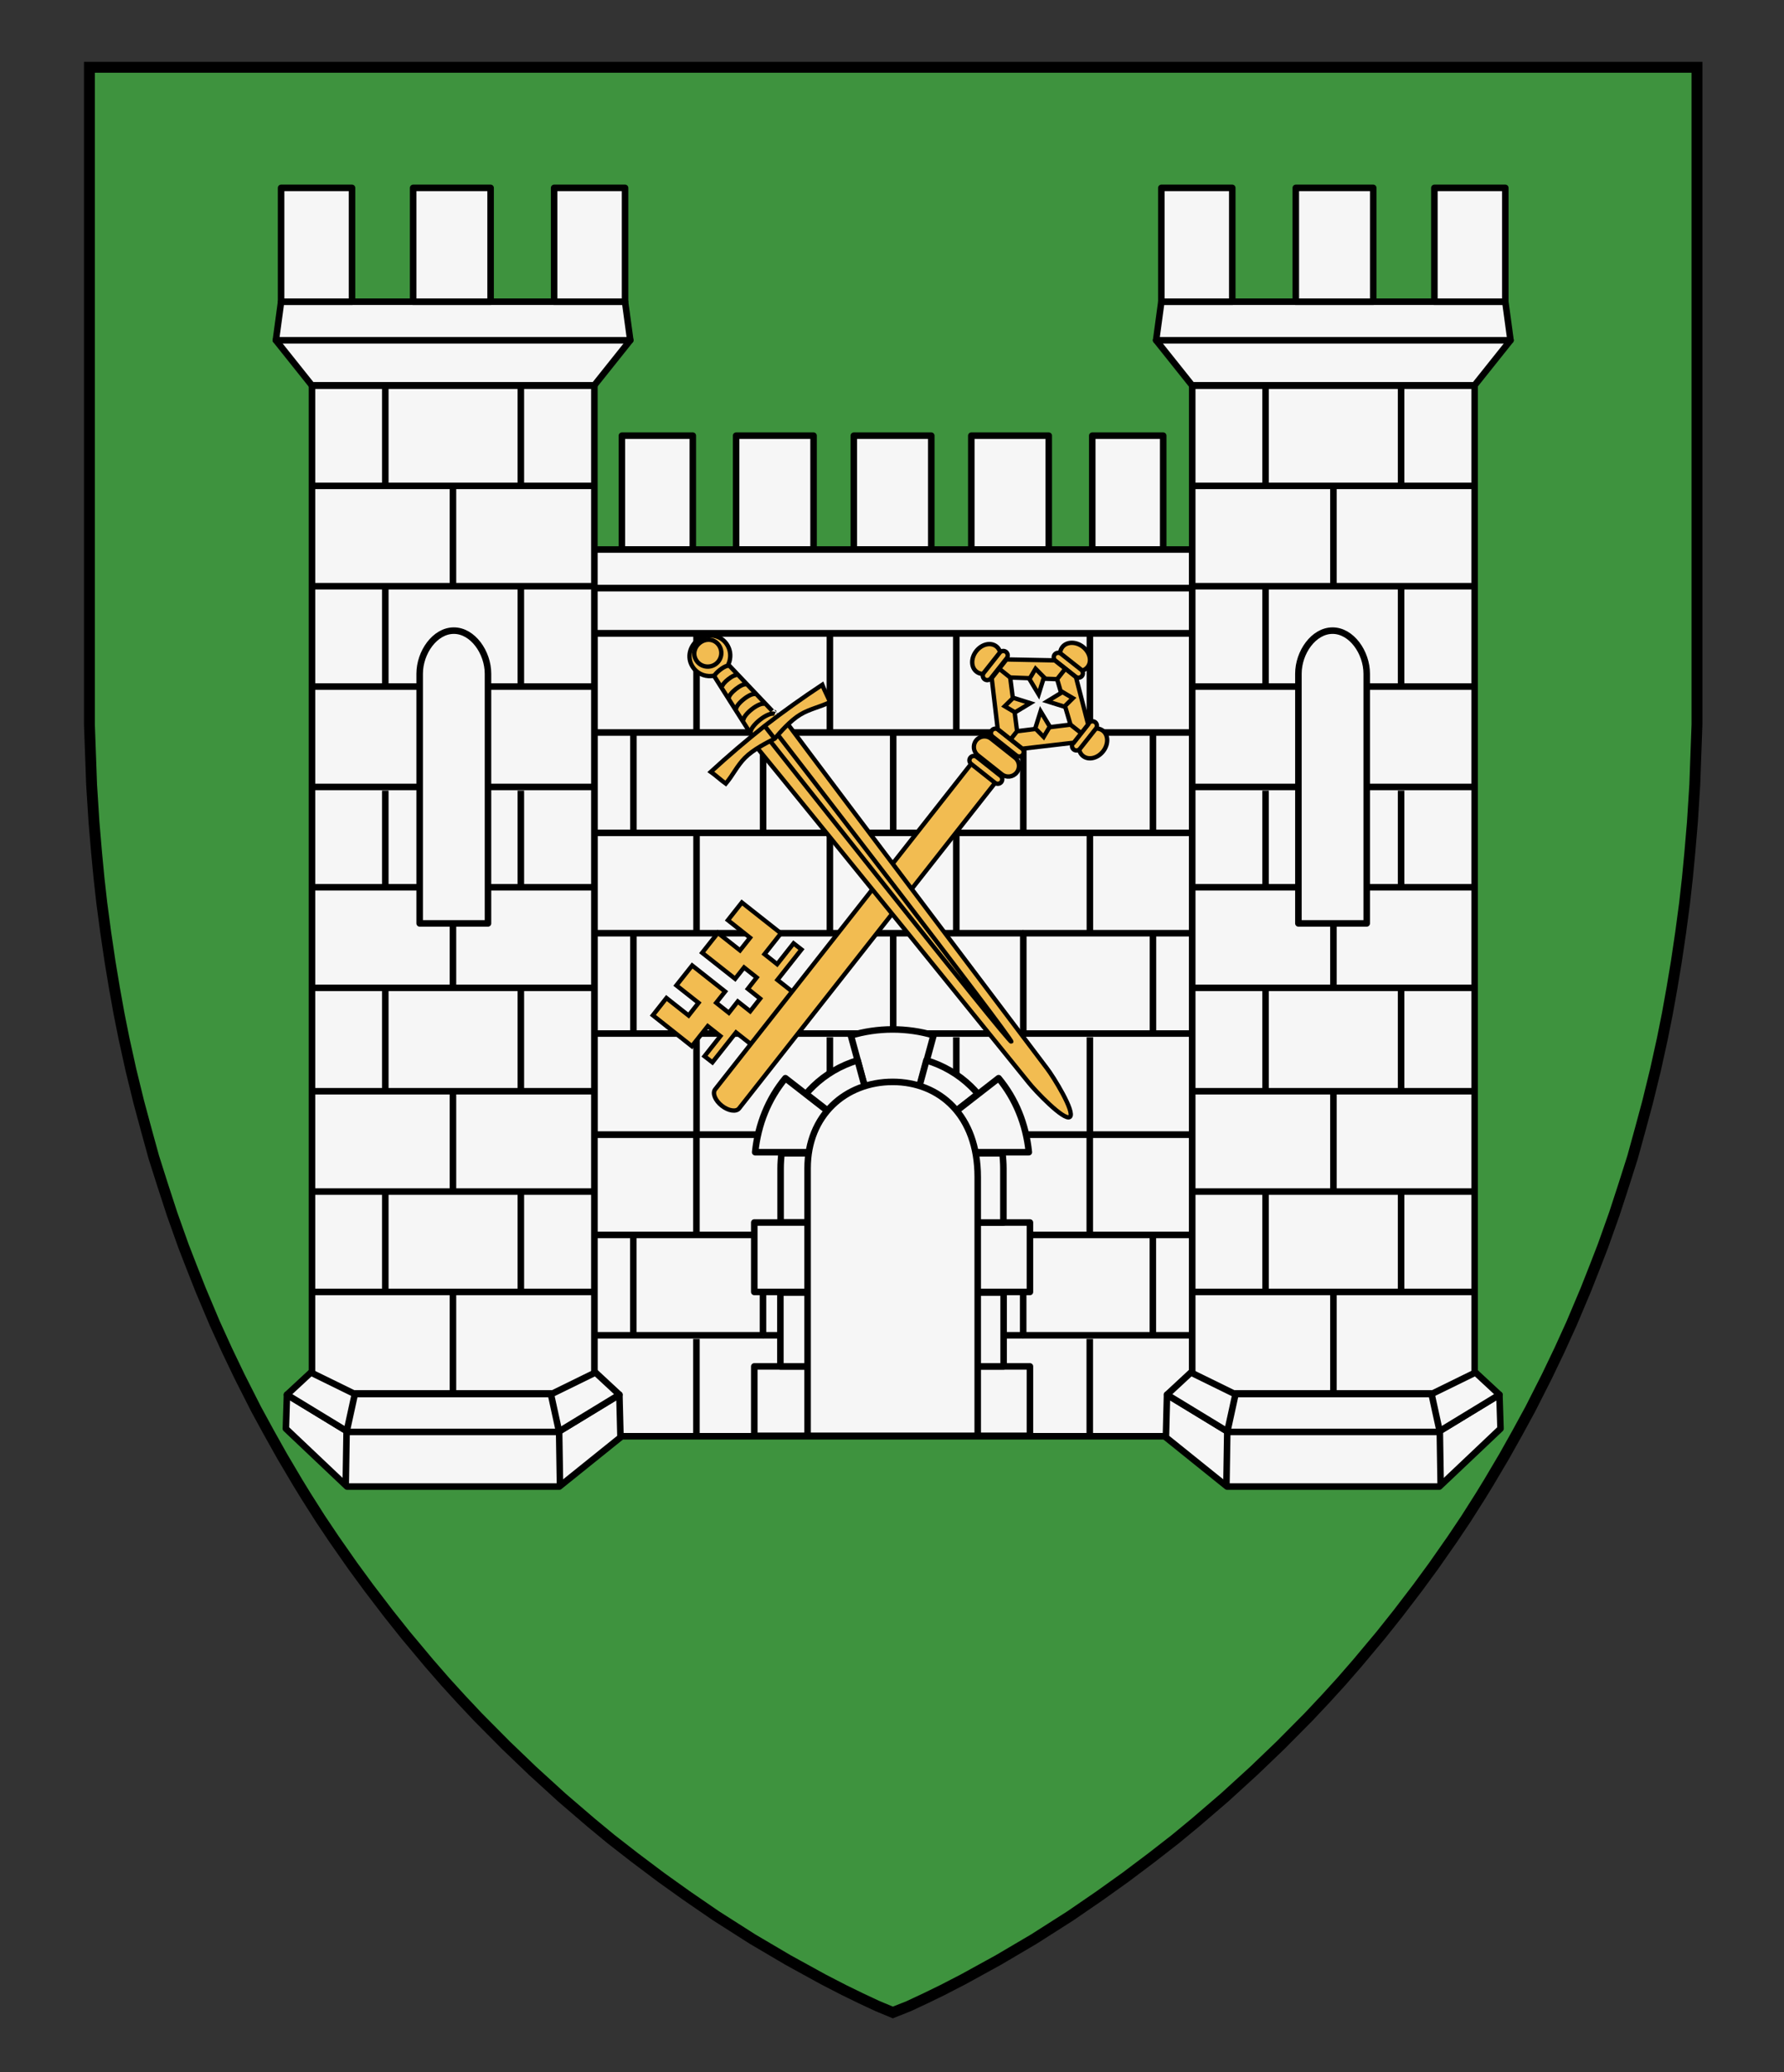 <?xml version="1.0" encoding="UTF-8" standalone="no"?>
<!-- Generator: Adobe Illustrator 16.0.0, SVG Export Plug-In . SVG Version: 6.00 Build 0)  -->

<svg
   xmlns:dc="http://purl.org/dc/elements/1.1/"
   xmlns:cc="http://creativecommons.org/ns#"
   xmlns:rdf="http://www.w3.org/1999/02/22-rdf-syntax-ns#"
   xmlns:svg="http://www.w3.org/2000/svg"
   xmlns="http://www.w3.org/2000/svg"
   xmlns:sodipodi="http://sodipodi.sourceforge.net/DTD/sodipodi-0.dtd"
   xmlns:inkscape="http://www.inkscape.org/namespaces/inkscape"
   version="1.1"
   id="Layer_1"
   x="0px"
   y="0px"
   width="820px"
   height="952px"
   viewBox="0 0 820 952"
   enable-background="new 0 0 820 952"
   xml:space="preserve"
   inkscape:version="0.92.2 (5c3e80d, 2017-08-06)"
   sodipodi:docname="Miclescu1.svg"><rect x="0" y="0" width="820" height="952" fill="#333333" stroke="none"/><defs
     id="defs17" /><sodipodi:namedview
     pagecolor="#ffffff"
     bordercolor="#666666"
     borderopacity="1"
     objecttolerance="10"
     gridtolerance="10"
     guidetolerance="10"
     inkscape:pageopacity="0"
     inkscape:pageshadow="2"
     inkscape:window-width="640"
     inkscape:window-height="480"
     id="namedview15"
     showgrid="false"
     inkscape:zoom="0.24789916"
     inkscape:cx="410"
     inkscape:cy="476"
     inkscape:window-x="0"
     inkscape:window-y="0"
     inkscape:window-maximized="0"
     inkscape:current-layer="Layer_1" /><g
     transform="translate(0.55,1.707)"
     id="g513"><g
       id="Layer_1_1_"><g
         id="g17"><polygon
           style="fill:#3e933e;stroke:#000000;stroke-width:5;stroke-miterlimit:10"
           stroke-miterlimit="10"
           points="291.15,851.601 280.35,843.2 271.15,835.601 257.75,824.101 244.15,811.7 232.05,800.101 219.15,787.101 211.25,778.7 204.05,770.8 196.65,762.3 185.85,749.399 178.05,739.601 168.95,727.7 161.55,717.601 152.95,705.3 146.65,695.899 140.05,685.501 136.25,679.3 129.15,667.3 123.15,656.601 117.15,645.601 109.55,630.601 103.75,618.501 98.15,606.2 91.65,590.8 87.35,579.899 83.75,570.601 78.55,556.001 74.15,542.501 70.15,529.899 66.65,517.2 63.25,504.601 59.65,489.899 56.45,475.399 54.15,463.899 52.05,452.2 50.05,440.2 48.05,426.7 46.25,413.2 44.95,401.6 43.85,390.1 42.65,376 41.55,358.701 41.15,347.5 40.55,331.2 40.55,29.2 779.45,29.2 779.45,331.2 778.85,347.5 778.45,358.701 777.35,376 776.15,390.1 775.05,401.6 773.75,413.2 771.95,426.7 769.95,440.2 767.95,452.2 765.85,463.899 763.55,475.399 760.35,489.899 756.75,504.601 753.35,517.2 749.85,529.899 745.85,542.501 741.45,556.001 736.25,570.601 732.65,579.899 728.35,590.8 721.85,606.2 716.25,618.501 710.45,630.601 702.85,645.601 696.85,656.601 690.85,667.3 683.75,679.3 679.95,685.501 673.35,695.899 667.05,705.3 658.45,717.601 651.05,727.7 641.95,739.601 634.15,749.399 623.35,762.3 615.95,770.8 608.75,778.7 600.85,787.101 587.95,800.101 575.85,811.7 562.25,824.101 548.85,835.601 539.65,843.2 528.85,851.601 516.75,860.7 504.85,869.2 491.45,878.399 474.65,889.101 458.35,898.7 442.15,907.601 432.65,912.501 424.85,916.3 417.15,919.899 409.85,922.8 402.85,919.899 395.15,916.3 387.35,912.501 377.85,907.601 361.65,898.7 345.35,889.101 328.55,878.399 315.15,869.2 303.25,860.7 "
           id="polygon15" /></g></g><g
       id="g34"><rect
         style="fill:#f6f6f6;stroke:#000000;stroke-width:3;stroke-linejoin:round;stroke-miterlimit:10"
         x="501.5"
         y="198.434"
         stroke-miterlimit="10"
         width="32.6"
         height="52.3"
         id="rect20" /><rect
         style="fill:#f6f6f6;stroke:#000000;stroke-width:3;stroke-linejoin:round;stroke-miterlimit:10"
         x="285.3"
         y="198.434"
         stroke-miterlimit="10"
         width="32.6"
         height="52.3"
         id="rect22" /><rect
         style="fill:#f6f6f6;stroke:#000000;stroke-width:3;stroke-linejoin:round;stroke-miterlimit:10"
         x="391.901"
         y="198.434"
         stroke-miterlimit="10"
         width="35.6"
         height="52.3"
         id="rect24" /><rect
         style="fill:#f6f6f6;stroke:#000000;stroke-width:3;stroke-linejoin:round;stroke-miterlimit:10"
         x="445.901"
         y="198.434"
         stroke-miterlimit="10"
         width="35.6"
         height="52.3"
         id="rect26" /><rect
         style="fill:#f6f6f6;stroke:#000000;stroke-width:3;stroke-linejoin:round;stroke-miterlimit:10"
         x="337.8"
         y="198.434"
         stroke-miterlimit="10"
         width="35.601"
         height="52.3"
         id="rect28" /><polygon
         style="fill:#f6f6f6;stroke:#000000;stroke-width:3;stroke-linejoin:round;stroke-miterlimit:10"
         stroke-miterlimit="10"
         points="272.5,268.434 547.5,268.434 547.5,289.233 272.5,289.233 "
         id="polygon30" /><polygon
         style="fill:#f6f6f6;stroke:#000000;stroke-width:3;stroke-linejoin:round;stroke-miterlimit:10"
         stroke-miterlimit="10"
         points="547.5,268.434 272.5,268.434 272.5,250.733 547.5,250.733 "
         id="polygon32" /></g><g
       id="g126"><rect
         style="fill:#f6f6f6;stroke:#000000;stroke-width:3;stroke-linejoin:round;stroke-miterlimit:10"
         x="272.55"
         y="427.899"
         stroke-miterlimit="10"
         width="274.9"
         height="230.201"
         id="rect36" /><g
         id="g124"><line
           style="fill:none;stroke:#000000;stroke-width:3;stroke-linejoin:round;stroke-miterlimit:10"
           stroke-miterlimit="10"
           x1="469.75"
           y1="473.399"
           x2="350.15"
           y2="473.399"
           id="line38" /><line
           style="fill:none;stroke:#000000;stroke-width:3;stroke-linejoin:round;stroke-miterlimit:10"
           stroke-miterlimit="10"
           x1="469.75"
           y1="519.501"
           x2="350.15"
           y2="519.501"
           id="line40" /><line
           style="fill:none;stroke:#000000;stroke-width:3;stroke-linejoin:round;stroke-miterlimit:10"
           stroke-miterlimit="10"
           x1="469.75"
           y1="565.601"
           x2="350.15"
           y2="565.601"
           id="line42" /><line
           style="fill:none;stroke:#000000;stroke-width:3;stroke-linejoin:round;stroke-miterlimit:10"
           stroke-miterlimit="10"
           x1="469.75"
           y1="611.7"
           x2="350.15"
           y2="611.7"
           id="line44" /><line
           style="fill:none;stroke:#000000;stroke-width:3;stroke-linejoin:round;stroke-miterlimit:10"
           stroke-miterlimit="10"
           x1="409.95"
           y1="611.7"
           x2="409.95"
           y2="565.601"
           id="line46" /><line
           style="fill:none;stroke:#000000;stroke-width:3;stroke-linejoin:round;stroke-miterlimit:10"
           stroke-miterlimit="10"
           x1="529.35"
           y1="519.101"
           x2="529.35"
           y2="472.501"
           id="line48" /><g
           id="g54"><line
             style="fill:none;stroke:#000000;stroke-width:3;stroke-linejoin:round;stroke-miterlimit:10"
             stroke-miterlimit="10"
             x1="380.85"
             y1="658.8"
             x2="380.85"
             y2="613.399"
             id="line50" /><line
             style="fill:none;stroke:#000000;stroke-width:3;stroke-linejoin:round;stroke-miterlimit:10"
             stroke-miterlimit="10"
             x1="438.95"
             y1="658.8"
             x2="438.95"
             y2="613.399"
             id="line52" /></g><g
           id="g60"><line
             style="fill:none;stroke:#000000;stroke-width:3;stroke-linejoin:round;stroke-miterlimit:10"
             stroke-miterlimit="10"
             x1="380.85"
             y1="565.2"
             x2="380.85"
             y2="519.001"
             id="line56" /><line
             style="fill:none;stroke:#000000;stroke-width:3;stroke-linejoin:round;stroke-miterlimit:10"
             stroke-miterlimit="10"
             x1="438.95"
             y1="565.2"
             x2="438.95"
             y2="519.001"
             id="line58" /></g><g
           id="g66"><line
             style="fill:none;stroke:#000000;stroke-width:3;stroke-linejoin:round;stroke-miterlimit:10"
             stroke-miterlimit="10"
             x1="380.85"
             y1="472.899"
             x2="380.85"
             y2="426.601"
             id="line62" /><line
             style="fill:none;stroke:#000000;stroke-width:3;stroke-linejoin:round;stroke-miterlimit:10"
             stroke-miterlimit="10"
             x1="438.95"
             y1="472.899"
             x2="438.95"
             y2="426.601"
             id="line64" /></g><line
           style="fill:none;stroke:#000000;stroke-width:3;stroke-linejoin:round;stroke-miterlimit:10"
           stroke-miterlimit="10"
           x1="547.35"
           y1="473.399"
           x2="469.55"
           y2="473.399"
           id="line68" /><line
           style="fill:none;stroke:#000000;stroke-width:3;stroke-linejoin:round;stroke-miterlimit:10"
           stroke-miterlimit="10"
           x1="547.35"
           y1="519.501"
           x2="469.55"
           y2="519.501"
           id="line70" /><line
           style="fill:none;stroke:#000000;stroke-width:3;stroke-linejoin:round;stroke-miterlimit:10"
           stroke-miterlimit="10"
           x1="547.35"
           y1="565.601"
           x2="469.55"
           y2="565.601"
           id="line72" /><line
           style="fill:none;stroke:#000000;stroke-width:3;stroke-linejoin:round;stroke-miterlimit:10"
           stroke-miterlimit="10"
           x1="547.35"
           y1="611.7"
           x2="469.55"
           y2="611.7"
           id="line74" /><line
           style="fill:none;stroke:#000000;stroke-width:3;stroke-linejoin:round;stroke-miterlimit:10"
           stroke-miterlimit="10"
           x1="529.35"
           y1="611.7"
           x2="529.35"
           y2="565.601"
           id="line76" /><line
           style="fill:none;stroke:#000000;stroke-width:3;stroke-linejoin:round;stroke-miterlimit:10"
           stroke-miterlimit="10"
           x1="409.95"
           y1="519.101"
           x2="409.95"
           y2="472.501"
           id="line78" /><line
           style="fill:none;stroke:#000000;stroke-width:3;stroke-linejoin:round;stroke-miterlimit:10"
           stroke-miterlimit="10"
           x1="469.75"
           y1="611.7"
           x2="469.75"
           y2="565.601"
           id="line80" /><line
           style="fill:none;stroke:#000000;stroke-width:3;stroke-linejoin:round;stroke-miterlimit:10"
           stroke-miterlimit="10"
           x1="469.75"
           y1="519.101"
           x2="469.75"
           y2="472.501"
           id="line82" /><g
           id="g86"><line
             style="fill:none;stroke:#000000;stroke-width:3;stroke-linejoin:round;stroke-miterlimit:10"
             stroke-miterlimit="10"
             x1="500.35"
             y1="658.8"
             x2="500.35"
             y2="613.399"
             id="line84" /></g><g
           id="g90"><line
             style="fill:none;stroke:#000000;stroke-width:3;stroke-linejoin:round;stroke-miterlimit:10"
             stroke-miterlimit="10"
             x1="500.35"
             y1="565.2"
             x2="500.35"
             y2="519.001"
             id="line88" /></g><g
           id="g94"><line
             style="fill:none;stroke:#000000;stroke-width:3;stroke-linejoin:round;stroke-miterlimit:10"
             stroke-miterlimit="10"
             x1="500.35"
             y1="472.899"
             x2="500.35"
             y2="426.601"
             id="line92" /></g><line
           style="fill:none;stroke:#000000;stroke-width:3;stroke-linejoin:round;stroke-miterlimit:10"
           stroke-miterlimit="10"
           x1="290.55"
           y1="519.101"
           x2="290.55"
           y2="472.501"
           id="line96" /><line
           style="fill:none;stroke:#000000;stroke-width:3;stroke-linejoin:round;stroke-miterlimit:10"
           stroke-miterlimit="10"
           x1="272.45"
           y1="473.399"
           x2="350.35"
           y2="473.399"
           id="line98" /><line
           style="fill:none;stroke:#000000;stroke-width:3;stroke-linejoin:round;stroke-miterlimit:10"
           stroke-miterlimit="10"
           x1="272.45"
           y1="519.501"
           x2="350.35"
           y2="519.501"
           id="line100" /><line
           style="fill:none;stroke:#000000;stroke-width:3;stroke-linejoin:round;stroke-miterlimit:10"
           stroke-miterlimit="10"
           x1="272.45"
           y1="565.601"
           x2="350.35"
           y2="565.601"
           id="line102" /><line
           style="fill:none;stroke:#000000;stroke-width:3;stroke-linejoin:round;stroke-miterlimit:10"
           stroke-miterlimit="10"
           x1="272.45"
           y1="611.7"
           x2="350.35"
           y2="611.7"
           id="line104" /><line
           style="fill:none;stroke:#000000;stroke-width:3;stroke-linejoin:round;stroke-miterlimit:10"
           stroke-miterlimit="10"
           x1="290.55"
           y1="611.7"
           x2="290.55"
           y2="565.601"
           id="line106" /><line
           style="fill:none;stroke:#000000;stroke-width:3;stroke-linejoin:round;stroke-miterlimit:10"
           stroke-miterlimit="10"
           x1="350.15"
           y1="611.7"
           x2="350.15"
           y2="565.601"
           id="line108" /><line
           style="fill:none;stroke:#000000;stroke-width:3;stroke-linejoin:round;stroke-miterlimit:10"
           stroke-miterlimit="10"
           x1="350.15"
           y1="519.101"
           x2="350.15"
           y2="472.501"
           id="line110" /><g
           id="g114"><line
             style="fill:none;stroke:#000000;stroke-width:3;stroke-linejoin:round;stroke-miterlimit:10"
             stroke-miterlimit="10"
             x1="319.55"
             y1="658.8"
             x2="319.55"
             y2="613.399"
             id="line112" /></g><g
           id="g118"><line
             style="fill:none;stroke:#000000;stroke-width:3;stroke-linejoin:round;stroke-miterlimit:10"
             stroke-miterlimit="10"
             x1="319.55"
             y1="565.2"
             x2="319.55"
             y2="519.001"
             id="line116" /></g><g
           id="g122"><line
             style="fill:none;stroke:#000000;stroke-width:3;stroke-linejoin:round;stroke-miterlimit:10"
             stroke-miterlimit="10"
             x1="319.55"
             y1="472.899"
             x2="319.55"
             y2="426.601"
             id="line120" /></g></g></g><g
       id="g218"><rect
         style="fill:#f6f6f6;stroke:#000000;stroke-width:3;stroke-linejoin:round;stroke-miterlimit:10"
         x="272.6"
         y="289.299"
         stroke-miterlimit="10"
         width="274.9"
         height="230.201"
         id="rect128" /><g
         id="g216"><line
           style="fill:none;stroke:#000000;stroke-width:3;stroke-linejoin:round;stroke-miterlimit:10"
           stroke-miterlimit="10"
           x1="469.8"
           y1="334.799"
           x2="350.2"
           y2="334.799"
           id="line130" /><line
           style="fill:none;stroke:#000000;stroke-width:3;stroke-linejoin:round;stroke-miterlimit:10"
           stroke-miterlimit="10"
           x1="469.8"
           y1="380.901"
           x2="350.2"
           y2="380.901"
           id="line132" /><line
           style="fill:none;stroke:#000000;stroke-width:3;stroke-linejoin:round;stroke-miterlimit:10"
           stroke-miterlimit="10"
           x1="469.8"
           y1="427"
           x2="350.2"
           y2="427"
           id="line134" /><line
           style="fill:none;stroke:#000000;stroke-width:3;stroke-linejoin:round;stroke-miterlimit:10"
           stroke-miterlimit="10"
           x1="469.8"
           y1="473.1"
           x2="350.2"
           y2="473.1"
           id="line136" /><line
           style="fill:none;stroke:#000000;stroke-width:3;stroke-linejoin:round;stroke-miterlimit:10"
           stroke-miterlimit="10"
           x1="410"
           y1="473.1"
           x2="410"
           y2="427"
           id="line138" /><line
           style="fill:none;stroke:#000000;stroke-width:3;stroke-linejoin:round;stroke-miterlimit:10"
           stroke-miterlimit="10"
           x1="529.4"
           y1="380.5"
           x2="529.4"
           y2="333.901"
           id="line140" /><g
           id="g146"><line
             style="fill:none;stroke:#000000;stroke-width:3;stroke-linejoin:round;stroke-miterlimit:10"
             stroke-miterlimit="10"
             x1="380.9"
             y1="520.199"
             x2="380.9"
             y2="474.799"
             id="line142" /><line
             style="fill:none;stroke:#000000;stroke-width:3;stroke-linejoin:round;stroke-miterlimit:10"
             stroke-miterlimit="10"
             x1="439"
             y1="520.199"
             x2="439"
             y2="474.799"
             id="line144" /></g><g
           id="g152"><line
             style="fill:none;stroke:#000000;stroke-width:3;stroke-linejoin:round;stroke-miterlimit:10"
             stroke-miterlimit="10"
             x1="380.9"
             y1="426.6"
             x2="380.9"
             y2="380.401"
             id="line148" /><line
             style="fill:none;stroke:#000000;stroke-width:3;stroke-linejoin:round;stroke-miterlimit:10"
             stroke-miterlimit="10"
             x1="439"
             y1="426.6"
             x2="439"
             y2="380.401"
             id="line150" /></g><g
           id="g158"><line
             style="fill:none;stroke:#000000;stroke-width:3;stroke-linejoin:round;stroke-miterlimit:10"
             stroke-miterlimit="10"
             x1="380.9"
             y1="334.299"
             x2="380.9"
             y2="288"
             id="line154" /><line
             style="fill:none;stroke:#000000;stroke-width:3;stroke-linejoin:round;stroke-miterlimit:10"
             stroke-miterlimit="10"
             x1="439"
             y1="334.299"
             x2="439"
             y2="288"
             id="line156" /></g><line
           style="fill:none;stroke:#000000;stroke-width:3;stroke-linejoin:round;stroke-miterlimit:10"
           stroke-miterlimit="10"
           x1="547.4"
           y1="334.799"
           x2="469.6"
           y2="334.799"
           id="line160" /><line
           style="fill:none;stroke:#000000;stroke-width:3;stroke-linejoin:round;stroke-miterlimit:10"
           stroke-miterlimit="10"
           x1="547.4"
           y1="380.901"
           x2="469.6"
           y2="380.901"
           id="line162" /><line
           style="fill:none;stroke:#000000;stroke-width:3;stroke-linejoin:round;stroke-miterlimit:10"
           stroke-miterlimit="10"
           x1="547.4"
           y1="427"
           x2="469.6"
           y2="427"
           id="line164" /><line
           style="fill:none;stroke:#000000;stroke-width:3;stroke-linejoin:round;stroke-miterlimit:10"
           stroke-miterlimit="10"
           x1="547.4"
           y1="473.1"
           x2="469.6"
           y2="473.1"
           id="line166" /><line
           style="fill:none;stroke:#000000;stroke-width:3;stroke-linejoin:round;stroke-miterlimit:10"
           stroke-miterlimit="10"
           x1="529.4"
           y1="473.1"
           x2="529.4"
           y2="427"
           id="line168" /><line
           style="fill:none;stroke:#000000;stroke-width:3;stroke-linejoin:round;stroke-miterlimit:10"
           stroke-miterlimit="10"
           x1="410"
           y1="380.5"
           x2="410"
           y2="333.901"
           id="line170" /><line
           style="fill:none;stroke:#000000;stroke-width:3;stroke-linejoin:round;stroke-miterlimit:10"
           stroke-miterlimit="10"
           x1="469.8"
           y1="473.1"
           x2="469.8"
           y2="427"
           id="line172" /><line
           style="fill:none;stroke:#000000;stroke-width:3;stroke-linejoin:round;stroke-miterlimit:10"
           stroke-miterlimit="10"
           x1="469.8"
           y1="380.5"
           x2="469.8"
           y2="333.901"
           id="line174" /><g
           id="g178"><line
             style="fill:none;stroke:#000000;stroke-width:3;stroke-linejoin:round;stroke-miterlimit:10"
             stroke-miterlimit="10"
             x1="500.4"
             y1="520.199"
             x2="500.4"
             y2="474.799"
             id="line176" /></g><g
           id="g182"><line
             style="fill:none;stroke:#000000;stroke-width:3;stroke-linejoin:round;stroke-miterlimit:10"
             stroke-miterlimit="10"
             x1="500.4"
             y1="426.6"
             x2="500.4"
             y2="380.401"
             id="line180" /></g><g
           id="g186"><line
             style="fill:none;stroke:#000000;stroke-width:3;stroke-linejoin:round;stroke-miterlimit:10"
             stroke-miterlimit="10"
             x1="500.4"
             y1="334.299"
             x2="500.4"
             y2="288"
             id="line184" /></g><line
           style="fill:none;stroke:#000000;stroke-width:3;stroke-linejoin:round;stroke-miterlimit:10"
           stroke-miterlimit="10"
           x1="290.6"
           y1="380.5"
           x2="290.6"
           y2="333.901"
           id="line188" /><line
           style="fill:none;stroke:#000000;stroke-width:3;stroke-linejoin:round;stroke-miterlimit:10"
           stroke-miterlimit="10"
           x1="272.5"
           y1="334.799"
           x2="350.4"
           y2="334.799"
           id="line190" /><line
           style="fill:none;stroke:#000000;stroke-width:3;stroke-linejoin:round;stroke-miterlimit:10"
           stroke-miterlimit="10"
           x1="272.5"
           y1="380.901"
           x2="350.4"
           y2="380.901"
           id="line192" /><line
           style="fill:none;stroke:#000000;stroke-width:3;stroke-linejoin:round;stroke-miterlimit:10"
           stroke-miterlimit="10"
           x1="272.5"
           y1="427"
           x2="350.4"
           y2="427"
           id="line194" /><line
           style="fill:none;stroke:#000000;stroke-width:3;stroke-linejoin:round;stroke-miterlimit:10"
           stroke-miterlimit="10"
           x1="272.5"
           y1="473.1"
           x2="350.4"
           y2="473.1"
           id="line196" /><line
           style="fill:none;stroke:#000000;stroke-width:3;stroke-linejoin:round;stroke-miterlimit:10"
           stroke-miterlimit="10"
           x1="290.6"
           y1="473.1"
           x2="290.6"
           y2="427"
           id="line198" /><line
           style="fill:none;stroke:#000000;stroke-width:3;stroke-linejoin:round;stroke-miterlimit:10"
           stroke-miterlimit="10"
           x1="350.2"
           y1="473.1"
           x2="350.2"
           y2="427"
           id="line200" /><line
           style="fill:none;stroke:#000000;stroke-width:3;stroke-linejoin:round;stroke-miterlimit:10"
           stroke-miterlimit="10"
           x1="350.2"
           y1="380.5"
           x2="350.2"
           y2="333.901"
           id="line202" /><g
           id="g206"><line
             style="fill:none;stroke:#000000;stroke-width:3;stroke-linejoin:round;stroke-miterlimit:10"
             stroke-miterlimit="10"
             x1="319.6"
             y1="520.199"
             x2="319.6"
             y2="474.799"
             id="line204" /></g><g
           id="g210"><line
             style="fill:none;stroke:#000000;stroke-width:3;stroke-linejoin:round;stroke-miterlimit:10"
             stroke-miterlimit="10"
             x1="319.6"
             y1="426.6"
             x2="319.6"
             y2="380.401"
             id="line208" /></g><g
           id="g214"><line
             style="fill:none;stroke:#000000;stroke-width:3;stroke-linejoin:round;stroke-miterlimit:10"
             stroke-miterlimit="10"
             x1="319.6"
             y1="334.299"
             x2="319.6"
             y2="288"
             id="line212" /></g></g></g><g
       id="g252"><g
         id="g248"><g
           id="g234"><rect
             style="fill:#f6f6f6;stroke:#000000;stroke-width:3;stroke-linejoin:round;stroke-miterlimit:10"
             x="443.55"
             y="559.899"
             stroke-miterlimit="10"
             width="29.3"
             height="31.9"
             id="rect220" /><rect
             style="fill:#f6f6f6;stroke:#000000;stroke-width:3;stroke-linejoin:round;stroke-miterlimit:10"
             x="443.55"
             y="626.001"
             stroke-miterlimit="10"
             width="29.3"
             height="31.898"
             id="rect222" /><path
             style="fill:#f6f6f6;stroke:#000000;stroke-width:3;stroke-linejoin:round;stroke-miterlimit:10"
             inkscape:connector-curvature="0"
             stroke-miterlimit="10"
             d="m 409.65,471.2 c -6.6,0 -13.1,1 -19.1,2.801 l 9.199,33.699 h 19.601 l 9.2,-33.801 c -6.1,-1.798 -12.4,-2.699 -18.9,-2.699 z"
             id="path224" /><path
             style="fill:#f6f6f6;stroke:#000000;stroke-width:3;stroke-linejoin:round;stroke-miterlimit:10"
             inkscape:connector-curvature="0"
             stroke-miterlimit="10"
             d="m 360.45,493.601 26,20.199 -5,13.801 h -34.9 c 1.3,-12.901 6.1,-24.6 13.9,-34 z"
             id="path226" /><path
             style="fill:#f6f6f6;stroke:#000000;stroke-width:3;stroke-linejoin:round;stroke-miterlimit:10"
             inkscape:connector-curvature="0"
             stroke-miterlimit="10"
             d="m 437.45,559.899 h 23.199 v -24.898 c 0,-2.4 -0.199,-4.701 -0.399,-6.9 h -22.8 z"
             id="path228" /><path
             style="fill:#f6f6f6;stroke:#000000;stroke-width:3;stroke-linejoin:round;stroke-miterlimit:10"
             inkscape:connector-curvature="0"
             stroke-miterlimit="10"
             d="m 381.45,559.899 h -23.2 v -24.898 c 0,-2.4 0.2,-4.701 0.4,-6.9 h 22.8 z"
             id="path230" /><rect
             style="fill:#f6f6f6;stroke:#000000;stroke-width:3;stroke-linejoin:round;stroke-miterlimit:10"
             x="432.45"
             y="592.101"
             stroke-miterlimit="10"
             width="28.3"
             height="33.9"
             id="rect232" /></g><path
           style="fill:#f6f6f6;stroke:#000000;stroke-width:3;stroke-linejoin:round;stroke-miterlimit:10"
           inkscape:connector-curvature="0"
           stroke-miterlimit="10"
           d="m 445.65,497.3 c -5.699,-5.5 -12.699,-9.6 -20.399,-11.9 l -6,22.201 13.2,6 16.5,-12.801 c -1.201,-1.401 -1.901,-2.1 -3.301,-3.5 z"
           id="path236" /><rect
           style="fill:#f6f6f6;stroke:#000000;stroke-width:3;stroke-linejoin:round;stroke-miterlimit:10"
           x="346.15"
           y="559.899"
           stroke-miterlimit="10"
           width="29.3"
           height="31.9"
           id="rect238" /><rect
           style="fill:#f6f6f6;stroke:#000000;stroke-width:3;stroke-linejoin:round;stroke-miterlimit:10"
           x="346.15"
           y="626.001"
           stroke-miterlimit="10"
           width="29.3"
           height="31.898"
           id="rect240" /><path
           style="fill:#f6f6f6;stroke:#000000;stroke-width:3;stroke-linejoin:round;stroke-miterlimit:10"
           inkscape:connector-curvature="0"
           stroke-miterlimit="10"
           d="m 458.45,493.601 -26,20.199 5,13.801 h 34.899 c -1.299,-12.901 -6.099,-24.6 -13.899,-34 z"
           id="path242" /><rect
           style="fill:#f6f6f6;stroke:#000000;stroke-width:3;stroke-linejoin:round;stroke-miterlimit:10"
           x="358.15"
           y="592.101"
           stroke-miterlimit="10"
           width="28.3"
           height="33.9"
           id="rect244" /><path
           style="fill:#f6f6f6;stroke:#000000;stroke-width:3;stroke-linejoin:round;stroke-miterlimit:10"
           inkscape:connector-curvature="0"
           stroke-miterlimit="10"
           d="m 373.249,497.3 c 5.701,-5.5 12.701,-9.6 20.4,-11.9 l 6,22.201 -13.199,6 -16.5,-12.801 c 1.2,-1.401 1.9,-2.1 3.299,-3.5 z"
           id="path246" /></g><path
         style="fill:#f6f6f6;stroke:#000000;stroke-width:3;stroke-linejoin:round;stroke-miterlimit:10"
         inkscape:connector-curvature="0"
         stroke-miterlimit="10"
         d="m 370.65,535.001 c 0,-24.4 17.5,-39.701 39.101,-39.701 21.6,0 39.1,15.4 39.1,43.701 v 118.898 h -78.2 v -118.898 -4 z"
         id="path250" /></g><g
       id="Layer_5"><g
         id="g334"><g
           id="g332"><g
             id="g266"><polygon
               style="fill:#f6f6f6;stroke:#000000;stroke-width:3;stroke-linejoin:round;stroke-miterlimit:10"
               stroke-miterlimit="10"
               points="126.25,154.6 289.15,154.6 272.55,175.4 142.85,175.4 "
               id="polygon254" /><polygon
               style="fill:#f6f6f6;stroke:#000000;stroke-width:3;stroke-linejoin:round;stroke-miterlimit:10"
               stroke-miterlimit="10"
               points="289.15,154.6 126.25,154.6 128.65,136.9 286.75,136.9 "
               id="polygon256" /><rect
               style="fill:#f6f6f6;stroke:#000000;stroke-width:3;stroke-linejoin:round;stroke-miterlimit:10"
               x="142.85"
               y="175.4"
               stroke-miterlimit="10"
               width="129.8"
               height="462.999"
               id="rect258" /><rect
               style="fill:#f6f6f6;stroke:#000000;stroke-width:3;stroke-linejoin:round;stroke-miterlimit:10"
               x="254.15"
               y="84.6"
               stroke-miterlimit="10"
               width="32.6"
               height="52.3"
               id="rect260" /><rect
               style="fill:#f6f6f6;stroke:#000000;stroke-width:3;stroke-linejoin:round;stroke-miterlimit:10"
               x="128.65"
               y="84.6"
               stroke-miterlimit="10"
               width="32.6"
               height="52.3"
               id="rect262" /><rect
               style="fill:#f6f6f6;stroke:#000000;stroke-width:3;stroke-linejoin:round;stroke-miterlimit:10"
               x="189.35"
               y="84.6"
               stroke-miterlimit="10"
               width="35.6"
               height="52.3"
               id="rect264" /></g><line
             style="fill:none;stroke:#000000;stroke-width:3;stroke-linejoin:round;stroke-miterlimit:10"
             stroke-miterlimit="10"
             x1="271.85"
             y1="221.5"
             x2="143.55"
             y2="221.5"
             id="line268" /><line
             style="fill:none;stroke:#000000;stroke-width:3;stroke-linejoin:round;stroke-miterlimit:10"
             stroke-miterlimit="10"
             x1="271.85"
             y1="267.6"
             x2="143.55"
             y2="267.6"
             id="line270" /><line
             style="fill:none;stroke:#000000;stroke-width:3;stroke-linejoin:round;stroke-miterlimit:10"
             stroke-miterlimit="10"
             x1="271.85"
             y1="313.7"
             x2="143.55"
             y2="313.7"
             id="line272" /><line
             style="fill:none;stroke:#000000;stroke-width:3;stroke-linejoin:round;stroke-miterlimit:10"
             stroke-miterlimit="10"
             x1="271.85"
             y1="359.8"
             x2="143.55"
             y2="359.8"
             id="line274" /><line
             style="fill:none;stroke:#000000;stroke-width:3;stroke-linejoin:round;stroke-miterlimit:10"
             stroke-miterlimit="10"
             x1="271.85"
             y1="175.4"
             x2="143.55"
             y2="175.4"
             id="line276" /><line
             style="fill:none;stroke:#000000;stroke-width:3;stroke-linejoin:round;stroke-miterlimit:10"
             stroke-miterlimit="10"
             x1="272.45"
             y1="405.9"
             x2="142.85"
             y2="405.9"
             id="line278" /><line
             style="fill:none;stroke:#000000;stroke-width:3;stroke-linejoin:round;stroke-miterlimit:10"
             stroke-miterlimit="10"
             x1="272.45"
             y1="452.101"
             x2="142.85"
             y2="452.101"
             id="line280" /><line
             style="fill:none;stroke:#000000;stroke-width:3;stroke-linejoin:round;stroke-miterlimit:10"
             stroke-miterlimit="10"
             x1="207.65"
             y1="452.2"
             x2="207.65"
             y2="405.9"
             id="line282" /><line
             style="fill:none;stroke:#000000;stroke-width:3;stroke-linejoin:round;stroke-miterlimit:10"
             stroke-miterlimit="10"
             x1="207.65"
             y1="359.8"
             x2="207.65"
             y2="313.7"
             id="line284" /><line
             style="fill:none;stroke:#000000;stroke-width:3;stroke-linejoin:round;stroke-miterlimit:10"
             stroke-miterlimit="10"
             x1="207.65"
             y1="267.2"
             x2="207.65"
             y2="220.7"
             id="line286" /><g
             id="g292"><line
               style="fill:none;stroke:#000000;stroke-width:3;stroke-linejoin:round;stroke-miterlimit:10"
               stroke-miterlimit="10"
               x1="176.55"
               y1="406.899"
               x2="176.55"
               y2="361.5"
               id="line288" /><line
               style="fill:none;stroke:#000000;stroke-width:3;stroke-linejoin:round;stroke-miterlimit:10"
               stroke-miterlimit="10"
               x1="238.85"
               y1="406.899"
               x2="238.85"
               y2="361.5"
               id="line290" /></g><g
             id="g298"><line
               style="fill:none;stroke:#000000;stroke-width:3;stroke-linejoin:round;stroke-miterlimit:10"
               stroke-miterlimit="10"
               x1="176.55"
               y1="313.4"
               x2="176.55"
               y2="267.1"
               id="line294" /><line
               style="fill:none;stroke:#000000;stroke-width:3;stroke-linejoin:round;stroke-miterlimit:10"
               stroke-miterlimit="10"
               x1="238.85"
               y1="313.4"
               x2="238.85"
               y2="267.1"
               id="line296" /></g><g
             id="g304"><line
               style="fill:none;stroke:#000000;stroke-width:3;stroke-linejoin:round;stroke-miterlimit:10"
               stroke-miterlimit="10"
               x1="176.55"
               y1="221"
               x2="176.55"
               y2="174.7"
               id="line300" /><line
               style="fill:none;stroke:#000000;stroke-width:3;stroke-linejoin:round;stroke-miterlimit:10"
               stroke-miterlimit="10"
               x1="238.85"
               y1="221"
               x2="238.85"
               y2="174.7"
               id="line302" /></g><line
             style="fill:none;stroke:#000000;stroke-width:3;stroke-linejoin:round;stroke-miterlimit:10"
             stroke-miterlimit="10"
             x1="271.85"
             y1="499.601"
             x2="143.55"
             y2="499.601"
             id="line306" /><line
             style="fill:none;stroke:#000000;stroke-width:3;stroke-linejoin:round;stroke-miterlimit:10"
             stroke-miterlimit="10"
             x1="271.85"
             y1="545.7"
             x2="143.55"
             y2="545.7"
             id="line308" /><line
             style="fill:none;stroke:#000000;stroke-width:3;stroke-linejoin:round;stroke-miterlimit:10"
             stroke-miterlimit="10"
             x1="271.85"
             y1="591.8"
             x2="143.55"
             y2="591.8"
             id="line310" /><line
             style="fill:none;stroke:#000000;stroke-width:3;stroke-linejoin:round;stroke-miterlimit:10"
             stroke-miterlimit="10"
             x1="207.65"
             y1="637.899"
             x2="207.65"
             y2="591.8"
             id="line312" /><line
             style="fill:none;stroke:#000000;stroke-width:3;stroke-linejoin:round;stroke-miterlimit:10"
             stroke-miterlimit="10"
             x1="207.65"
             y1="545.3"
             x2="207.65"
             y2="498.7"
             id="line314" /><g
             id="g320"><line
               style="fill:none;stroke:#000000;stroke-width:3;stroke-linejoin:round;stroke-miterlimit:10"
               stroke-miterlimit="10"
               x1="176.55"
               y1="591.399"
               x2="176.55"
               y2="545.2"
               id="line316" /><line
               style="fill:none;stroke:#000000;stroke-width:3;stroke-linejoin:round;stroke-miterlimit:10"
               stroke-miterlimit="10"
               x1="238.85"
               y1="591.399"
               x2="238.85"
               y2="545.2"
               id="line318" /></g><g
             id="g326"><line
               style="fill:none;stroke:#000000;stroke-width:3;stroke-linejoin:round;stroke-miterlimit:10"
               stroke-miterlimit="10"
               x1="176.55"
               y1="499.001"
               x2="176.55"
               y2="452.8"
               id="line322" /><line
               style="fill:none;stroke:#000000;stroke-width:3;stroke-linejoin:round;stroke-miterlimit:10"
               stroke-miterlimit="10"
               x1="238.85"
               y1="499.001"
               x2="238.85"
               y2="452.8"
               id="line324" /></g><g
             id="g330"><path
               style="fill:#f6f6f6;stroke:#000000;stroke-width:3;stroke-linejoin:round;stroke-miterlimit:10"
               inkscape:connector-curvature="0"
               stroke-miterlimit="10"
               d="m 223.75,307.8 c 0,-9.8 -7,-19.8 -15.7,-19.8 -8.7,0 -15.7,10 -15.7,19.8 v 114.701 h 31.4 z"
               id="path328" /></g></g></g><polygon
         style="fill:#f6f6f6;stroke:#000000;stroke-width:3;stroke-linejoin:round;stroke-miterlimit:10"
         stroke-miterlimit="10"
         points="173.05,681.2 232.45,681.2 256.55,681.2 284.65,658.601 284.15,639.001 256.05,656.101 242.45,656.101 236.45,656.101 193.05,656.101 179.05,656.101 159.45,656.101 131.35,639.001 130.85,654.601 158.95,681.2 "
         id="polygon336" /><polygon
         style="fill:#f6f6f6;stroke:#000000;stroke-width:3;stroke-linejoin:round;stroke-miterlimit:10"
         stroke-miterlimit="10"
         points="256.05,656.101 284.15,639.001 273.15,628.8 252.95,638.7 242.45,638.7 193.05,638.7 162.55,638.7 142.35,628.8 131.35,639.001 159.45,656.101 183.05,656.101 222.45,656.101 "
         id="polygon338" /><line
         style="fill:none;stroke:#000000;stroke-width:3;stroke-linejoin:round;stroke-miterlimit:10"
         stroke-miterlimit="10"
         x1="162.55"
         y1="638.7"
         x2="158.75"
         y2="656.101"
         id="line340" /><line
         style="fill:none;stroke:#000000;stroke-width:3;stroke-linejoin:round;stroke-miterlimit:10"
         stroke-miterlimit="10"
         x1="158.35"
         y1="681.2"
         x2="158.75"
         y2="656.101"
         id="line342" /><line
         style="fill:none;stroke:#000000;stroke-width:3;stroke-linejoin:round;stroke-miterlimit:10"
         stroke-miterlimit="10"
         x1="252.65"
         y1="638.7"
         x2="256.45"
         y2="656.101"
         id="line344" /><line
         style="fill:none;stroke:#000000;stroke-width:3;stroke-linejoin:round;stroke-miterlimit:10"
         stroke-miterlimit="10"
         x1="256.85"
         y1="681.2"
         x2="256.45"
         y2="656.101"
         id="line346" /><g
         id="g428"><g
           id="g426"><g
             id="g360"><polygon
               style="fill:#f6f6f6;stroke:#000000;stroke-width:3;stroke-linejoin:round;stroke-miterlimit:10"
               stroke-miterlimit="10"
               points="693.75,154.6 530.85,154.6 547.45,175.4 677.15,175.4 "
               id="polygon348" /><polygon
               style="fill:#f6f6f6;stroke:#000000;stroke-width:3;stroke-linejoin:round;stroke-miterlimit:10"
               stroke-miterlimit="10"
               points="530.85,154.6 693.75,154.6 691.35,136.9 533.25,136.9 "
               id="polygon350" /><rect
               style="fill:#f6f6f6;stroke:#000000;stroke-width:3;stroke-linejoin:round;stroke-miterlimit:10"
               x="547.45"
               y="175.4"
               stroke-miterlimit="10"
               width="129.8"
               height="462.999"
               id="rect352" /><rect
               style="fill:#f6f6f6;stroke:#000000;stroke-width:3;stroke-linejoin:round;stroke-miterlimit:10"
               x="533.25"
               y="84.6"
               stroke-miterlimit="10"
               width="32.6"
               height="52.3"
               id="rect354" /><rect
               style="fill:#f6f6f6;stroke:#000000;stroke-width:3;stroke-linejoin:round;stroke-miterlimit:10"
               x="658.75"
               y="84.6"
               stroke-miterlimit="10"
               width="32.6"
               height="52.3"
               id="rect356" /><rect
               style="fill:#f6f6f6;stroke:#000000;stroke-width:3;stroke-linejoin:round;stroke-miterlimit:10"
               x="595.05"
               y="84.6"
               stroke-miterlimit="10"
               width="35.6"
               height="52.3"
               id="rect358" /></g><line
             style="fill:none;stroke:#000000;stroke-width:3;stroke-linejoin:round;stroke-miterlimit:10"
             stroke-miterlimit="10"
             x1="548.15"
             y1="221.5"
             x2="676.45"
             y2="221.5"
             id="line362" /><line
             style="fill:none;stroke:#000000;stroke-width:3;stroke-linejoin:round;stroke-miterlimit:10"
             stroke-miterlimit="10"
             x1="548.15"
             y1="267.6"
             x2="676.45"
             y2="267.6"
             id="line364" /><line
             style="fill:none;stroke:#000000;stroke-width:3;stroke-linejoin:round;stroke-miterlimit:10"
             stroke-miterlimit="10"
             x1="548.15"
             y1="313.7"
             x2="676.45"
             y2="313.7"
             id="line366" /><line
             style="fill:none;stroke:#000000;stroke-width:3;stroke-linejoin:round;stroke-miterlimit:10"
             stroke-miterlimit="10"
             x1="548.15"
             y1="359.8"
             x2="676.45"
             y2="359.8"
             id="line368" /><line
             style="fill:none;stroke:#000000;stroke-width:3;stroke-linejoin:round;stroke-miterlimit:10"
             stroke-miterlimit="10"
             x1="548.15"
             y1="175.4"
             x2="676.45"
             y2="175.4"
             id="line370" /><line
             style="fill:none;stroke:#000000;stroke-width:3;stroke-linejoin:round;stroke-miterlimit:10"
             stroke-miterlimit="10"
             x1="547.55"
             y1="405.9"
             x2="677.15"
             y2="405.9"
             id="line372" /><line
             style="fill:none;stroke:#000000;stroke-width:3;stroke-linejoin:round;stroke-miterlimit:10"
             stroke-miterlimit="10"
             x1="547.55"
             y1="452.101"
             x2="677.15"
             y2="452.101"
             id="line374" /><line
             style="fill:none;stroke:#000000;stroke-width:3;stroke-linejoin:round;stroke-miterlimit:10"
             stroke-miterlimit="10"
             x1="612.35"
             y1="452.2"
             x2="612.35"
             y2="405.9"
             id="line376" /><line
             style="fill:none;stroke:#000000;stroke-width:3;stroke-linejoin:round;stroke-miterlimit:10"
             stroke-miterlimit="10"
             x1="612.35"
             y1="359.8"
             x2="612.35"
             y2="313.7"
             id="line378" /><line
             style="fill:none;stroke:#000000;stroke-width:3;stroke-linejoin:round;stroke-miterlimit:10"
             stroke-miterlimit="10"
             x1="612.35"
             y1="267.2"
             x2="612.35"
             y2="220.7"
             id="line380" /><g
             id="g386"><line
               style="fill:none;stroke:#000000;stroke-width:3;stroke-linejoin:round;stroke-miterlimit:10"
               stroke-miterlimit="10"
               x1="643.45"
               y1="406.899"
               x2="643.45"
               y2="361.5"
               id="line382" /><line
               style="fill:none;stroke:#000000;stroke-width:3;stroke-linejoin:round;stroke-miterlimit:10"
               stroke-miterlimit="10"
               x1="581.15"
               y1="406.899"
               x2="581.15"
               y2="361.5"
               id="line384" /></g><g
             id="g392"><line
               style="fill:none;stroke:#000000;stroke-width:3;stroke-linejoin:round;stroke-miterlimit:10"
               stroke-miterlimit="10"
               x1="643.45"
               y1="313.4"
               x2="643.45"
               y2="267.1"
               id="line388" /><line
               style="fill:none;stroke:#000000;stroke-width:3;stroke-linejoin:round;stroke-miterlimit:10"
               stroke-miterlimit="10"
               x1="581.15"
               y1="313.4"
               x2="581.15"
               y2="267.1"
               id="line390" /></g><g
             id="g398"><line
               style="fill:none;stroke:#000000;stroke-width:3;stroke-linejoin:round;stroke-miterlimit:10"
               stroke-miterlimit="10"
               x1="643.45"
               y1="221"
               x2="643.45"
               y2="174.7"
               id="line394" /><line
               style="fill:none;stroke:#000000;stroke-width:3;stroke-linejoin:round;stroke-miterlimit:10"
               stroke-miterlimit="10"
               x1="581.15"
               y1="221"
               x2="581.15"
               y2="174.7"
               id="line396" /></g><line
             style="fill:none;stroke:#000000;stroke-width:3;stroke-linejoin:round;stroke-miterlimit:10"
             stroke-miterlimit="10"
             x1="548.15"
             y1="499.601"
             x2="676.45"
             y2="499.601"
             id="line400" /><line
             style="fill:none;stroke:#000000;stroke-width:3;stroke-linejoin:round;stroke-miterlimit:10"
             stroke-miterlimit="10"
             x1="548.15"
             y1="545.7"
             x2="676.45"
             y2="545.7"
             id="line402" /><line
             style="fill:none;stroke:#000000;stroke-width:3;stroke-linejoin:round;stroke-miterlimit:10"
             stroke-miterlimit="10"
             x1="548.15"
             y1="591.8"
             x2="676.45"
             y2="591.8"
             id="line404" /><line
             style="fill:none;stroke:#000000;stroke-width:3;stroke-linejoin:round;stroke-miterlimit:10"
             stroke-miterlimit="10"
             x1="612.35"
             y1="637.899"
             x2="612.35"
             y2="591.8"
             id="line406" /><line
             style="fill:none;stroke:#000000;stroke-width:3;stroke-linejoin:round;stroke-miterlimit:10"
             stroke-miterlimit="10"
             x1="612.35"
             y1="545.3"
             x2="612.35"
             y2="498.7"
             id="line408" /><g
             id="g414"><line
               style="fill:none;stroke:#000000;stroke-width:3;stroke-linejoin:round;stroke-miterlimit:10"
               stroke-miterlimit="10"
               x1="643.45"
               y1="591.399"
               x2="643.45"
               y2="545.2"
               id="line410" /><line
               style="fill:none;stroke:#000000;stroke-width:3;stroke-linejoin:round;stroke-miterlimit:10"
               stroke-miterlimit="10"
               x1="581.15"
               y1="591.399"
               x2="581.15"
               y2="545.2"
               id="line412" /></g><g
             id="g420"><line
               style="fill:none;stroke:#000000;stroke-width:3;stroke-linejoin:round;stroke-miterlimit:10"
               stroke-miterlimit="10"
               x1="643.45"
               y1="499.001"
               x2="643.45"
               y2="452.8"
               id="line416" /><line
               style="fill:none;stroke:#000000;stroke-width:3;stroke-linejoin:round;stroke-miterlimit:10"
               stroke-miterlimit="10"
               x1="581.15"
               y1="499.001"
               x2="581.15"
               y2="452.8"
               id="line418" /></g><g
             id="g424"><path
               style="fill:#f6f6f6;stroke:#000000;stroke-width:3;stroke-linejoin:round;stroke-miterlimit:10"
               inkscape:connector-curvature="0"
               stroke-miterlimit="10"
               d="m 596.25,307.8 c 0,-9.8 7,-19.8 15.7,-19.8 8.699,0 15.699,10 15.699,19.8 V 422.501 H 596.25 Z"
               id="path422" /></g></g></g><polygon
         style="fill:#f6f6f6;stroke:#000000;stroke-width:3;stroke-linejoin:round;stroke-miterlimit:10"
         stroke-miterlimit="10"
         points="646.95,681.2 587.55,681.2 563.45,681.2 535.35,658.601 535.85,639.001 563.95,656.101 577.55,656.101 583.55,656.101 626.95,656.101 640.95,656.101 660.55,656.101 688.65,639.001 689.15,654.601 661.05,681.2 "
         id="polygon430" /><polygon
         style="fill:#f6f6f6;stroke:#000000;stroke-width:3;stroke-linejoin:round;stroke-miterlimit:10"
         stroke-miterlimit="10"
         points="563.95,656.101 535.85,639.001 546.85,628.8 567.05,638.7 577.55,638.7 626.95,638.7 657.45,638.7 677.65,628.8 688.65,639.001 660.55,656.101 636.95,656.101 597.55,656.101 "
         id="polygon432" /><line
         style="fill:none;stroke:#000000;stroke-width:3;stroke-linejoin:round;stroke-miterlimit:10"
         stroke-miterlimit="10"
         x1="657.45"
         y1="638.7"
         x2="661.25"
         y2="656.101"
         id="line434" /><line
         style="fill:none;stroke:#000000;stroke-width:3;stroke-linejoin:round;stroke-miterlimit:10"
         stroke-miterlimit="10"
         x1="661.65"
         y1="681.2"
         x2="661.25"
         y2="656.101"
         id="line436" /><line
         style="fill:none;stroke:#000000;stroke-width:3;stroke-linejoin:round;stroke-miterlimit:10"
         stroke-miterlimit="10"
         x1="567.35"
         y1="638.7"
         x2="563.55"
         y2="656.101"
         id="line438" /><line
         style="fill:none;stroke:#000000;stroke-width:3;stroke-linejoin:round;stroke-miterlimit:10"
         stroke-miterlimit="10"
         x1="563.15"
         y1="681.2"
         x2="563.55"
         y2="656.101"
         id="line440" /></g><g
       id="g511"><g
         id="Layer_2_2_"><polygon
           style="fill:#f2bc51;stroke:#000000;stroke-width:2;stroke-miterlimit:10"
           stroke-miterlimit="10"
           points="343.192,452.549 348.833,457.049 344.266,462.858 338.558,458.358 334.46,463.563 328.651,458.963 332.747,453.791 317.603,441.836 310.349,450.971 320.524,458.996 315.957,464.806 305.782,456.779 299.535,464.705 317.468,478.909 324.755,469.709 330.565,474.275 323.278,483.511 326.905,486.331 337.751,472.597 353.098,484.686 372.139,460.541 356.791,448.452 367.84,434.482 364.213,431.661 356.657,441.231 350.848,436.631 358.404,427.061 340.438,412.89 334.024,421.016 344.198,429.075 339.598,434.885 329.423,426.859 322.203,435.993 337.348,447.948 341.446,442.743 347.255,447.344 "
           id="polygon443" /><path
           style="fill:#f2bc51;stroke:#000000;stroke-width:2;stroke-miterlimit:10"
           inkscape:connector-curvature="0"
           stroke-miterlimit="10"
           d="M 468.549,343.074 339.196,507.453 c -1.344,1.747 -4.937,1.209 -7.992,-1.208 -3.056,-2.418 -4.399,-5.743 -3.056,-7.489 L 457.502,334.377 Z"
           id="path445" /><path
           style="fill:#f2bc51;stroke:#000000;stroke-width:2;stroke-miterlimit:10"
           inkscape:connector-curvature="0"
           stroke-miterlimit="10"
           d="m 459.348,354.693 c 0.874,0.705 1.042,1.981 0.336,2.888 -0.705,0.873 -1.98,1.041 -2.888,0.336 l -10.981,-8.698 c -0.872,-0.705 -1.04,-2.015 -0.335,-2.888 0.705,-0.873 1.981,-1.041 2.888,-0.336 z"
           id="path447" /><path
           style="fill:#f2bc51;stroke:#000000;stroke-width:2;stroke-miterlimit:10"
           inkscape:connector-curvature="0"
           stroke-miterlimit="10"
           d="m 469.221,342.167 c 0.873,0.706 1.041,2.015 0.336,2.888 -0.705,0.873 -1.981,1.041 -2.888,0.336 l -10.981,-8.698 c -0.873,-0.705 -1.041,-1.981 -0.336,-2.888 0.705,-0.874 1.981,-1.042 2.889,-0.336 z"
           id="path449" /><path
           style="fill:#f2bc51;stroke:#000000;stroke-width:2;stroke-miterlimit:10"
           inkscape:connector-curvature="0"
           stroke-miterlimit="10"
           d="m 465.964,346.332 c 2.115,1.679 2.484,4.735 0.806,6.851 -1.678,2.116 -4.735,2.485 -6.851,0.806 l -10.981,-8.698 c -2.115,-1.679 -2.484,-4.735 -0.806,-6.851 1.68,-2.115 4.735,-2.485 6.851,-0.806 z"
           id="path451" /><ellipse
           style="fill:#f2bc51;stroke:#000000;stroke-width:2;stroke-miterlimit:10"
           transform="matrix(0.785,0.62,-0.62,0.785,291.962,-241.379)"
           stroke-miterlimit="10"
           cx="493.686"
           cy="299.881"
           rx="7.388"
           ry="5.911"
           id="ellipse453" /><path
           style="fill:#f2bc51;stroke:#000000;stroke-width:2;stroke-miterlimit:10"
           inkscape:connector-curvature="0"
           stroke-miterlimit="10"
           d="m 496.421,305.967 c 0.873,0.705 1.041,2.015 0.336,2.888 -0.705,0.873 -1.981,1.041 -2.888,0.336 l -9.302,-7.354 c -0.873,-0.705 -1.041,-1.981 -0.336,-2.888 0.705,-0.873 1.981,-1.041 2.888,-0.336 z"
           id="path455" /><ellipse
           style="fill:#f2bc51;stroke:#000000;stroke-width:2;stroke-miterlimit:10"
           transform="matrix(0.785,0.62,-0.62,0.785,318.34,-237.967)"
           stroke-miterlimit="10"
           cx="501.947"
           cy="339.567"
           rx="5.91"
           ry="7.387"
           id="ellipse457" /><path
           style="fill:#f2bc51;stroke:#000000;stroke-width:2;stroke-miterlimit:10"
           inkscape:connector-curvature="0"
           stroke-miterlimit="10"
           d="m 495.851,342.268 c -0.705,0.874 -1.981,1.041 -2.888,0.336 -0.874,-0.705 -1.042,-1.981 -0.336,-2.888 l 7.354,-9.302 c 0.706,-0.873 1.981,-1.041 2.889,-0.336 0.873,0.706 1.041,1.981 0.336,2.888 z"
           id="path459" /><ellipse
           style="fill:#f2bc51;stroke:#000000;stroke-width:2;stroke-miterlimit:10"
           transform="matrix(0.785,0.62,-0.62,0.785,283.813,-215.926)"
           stroke-miterlimit="10"
           cx="452.919"
           cy="300.832"
           rx="5.91"
           ry="7.387"
           id="ellipse461" /><path
           style="fill:#f2bc51;stroke:#000000;stroke-width:2;stroke-miterlimit:10"
           inkscape:connector-curvature="0"
           stroke-miterlimit="10"
           d="m 458.979,298.109 c 0.705,-0.873 1.981,-1.041 2.888,-0.336 0.874,0.705 1.042,1.981 0.336,2.888 l -7.354,9.302 c -0.706,0.873 -1.981,1.041 -2.889,0.336 -0.873,-0.706 -1.041,-1.981 -0.336,-2.889 z"
           id="path463" /><path
           style="fill:#f2bc51;stroke:#000000;stroke-width:2;stroke-miterlimit:10"
           inkscape:connector-curvature="0"
           stroke-miterlimit="10"
           d="m 466.938,334.208 -3.156,-24.682 21.559,0.772 6.146,20.887 z m 2.418,8.027 23.641,-2.754 6.615,-8.396 -5.607,-21.727 -9.738,-7.69 -22.197,-0.436 -6.784,8.597 2.754,23.406 z"
           id="path465" /><path
           style="fill:#f2bc51;stroke:#000000;stroke-width:2;stroke-miterlimit:10"
           inkscape:connector-curvature="0"
           stroke-miterlimit="10"
           d="m 487.824,316.209 -6.984,4.265 7.824,2.451 3.929,-3.895 z"
           id="path467" /><path
           style="fill:#f2bc51;stroke:#000000;stroke-width:2;stroke-miterlimit:10"
           inkscape:connector-curvature="0"
           stroke-miterlimit="10"
           d="m 465.997,325.545 7.019,-4.231 -7.824,-2.452 -3.93,3.862 z"
           id="path469" /><path
           style="fill:#f2bc51;stroke:#000000;stroke-width:2;stroke-miterlimit:10"
           inkscape:connector-curvature="0"
           stroke-miterlimit="10"
           d="m 472.613,310.232 4.231,7.019 2.451,-7.825 -3.861,-3.929 z"
           id="path471" /><path
           style="fill:#f2bc51;stroke:#000000;stroke-width:2;stroke-miterlimit:10"
           inkscape:connector-curvature="0"
           stroke-miterlimit="10"
           d="m 481.982,332.093 -4.231,-7.019 -2.451,7.825 3.861,3.929 z"
           id="path473" /><line
           style="fill:#f2bc51;stroke:#000000;stroke-width:2;stroke-miterlimit:10"
           stroke-miterlimit="10"
           x1="496.322"
           y1="335.015"
           x2="491.486"
           y2="331.187"
           id="line475" /><line
           style="fill:#f2bc51;stroke:#000000;stroke-width:2;stroke-miterlimit:10"
           stroke-miterlimit="10"
           x1="489.135"
           y1="305.497"
           x2="485.34"
           y2="310.299"
           id="line477" /><line
           style="fill:#f2bc51;stroke:#000000;stroke-width:2;stroke-miterlimit:10"
           stroke-miterlimit="10"
           x1="463.948"
           y1="337.97"
           x2="466.938"
           y2="334.208"
           id="line479" /><line
           style="fill:#f2bc51;stroke:#000000;stroke-width:2;stroke-miterlimit:10"
           stroke-miterlimit="10"
           x1="458.508"
           y1="305.329"
           x2="463.781"
           y2="309.527"
           id="line481" /></g><g
         id="Layer_2_4_"><path
           style="fill:#f2bc51;stroke:#000000;stroke-width:2;stroke-miterlimit:10"
           inkscape:connector-curvature="0"
           stroke-miterlimit="10"
           d="m 359.523,330.259 -12.157,9.498 -0.074,1.84 c 17.298,21 123.21,151.756 124.977,154.018 2.841,3.636 16.346,17.807 18.938,15.781 2.592,-2.026 -7.611,-18.571 -10.565,-22.353 -0.154,-0.198 -102.865,-136.228 -119.313,-158.417 z"
           id="path484" /><path
           style="fill:#f2bc51;stroke:#000000;stroke-width:2;stroke-miterlimit:10"
           inkscape:connector-curvature="0"
           stroke-miterlimit="10"
           d="m 355.987,334.56 -3.59,2.805 c 0,0 110.871,140.218 111.874,139.435 1.001,-0.783 -108.284,-142.24 -108.284,-142.24 z"
           id="path486" /><path
           style="fill:#f2bc51;stroke:#000000;stroke-width:2;stroke-miterlimit:10"
           inkscape:connector-curvature="0"
           stroke-miterlimit="10"
           d="m 333.327,302.664 -6.39,4.992 c 0,0 19.482,30.83 19.492,30.614 1.664,0.96 5.136,-0.045 7.868,-2.218 2.582,-2.052 4.485,-5.195 4.017,-7.066 0.051,0.065 -24.987,-26.322 -24.987,-26.322 z"
           id="path488" /><g
           id="g500"><path
             style="fill:#f2bc51;stroke:#000000;stroke-width:2;stroke-miterlimit:10"
             inkscape:connector-curvature="0"
             stroke-miterlimit="10"
             d="m 355.57,326.302 c -1.396,-0.697 -4.306,0.661 -6.856,2.684 -2.41,1.911 -4.511,4.427 -4.227,5.975"
             id="path490" /><path
             style="fill:#f2bc51;stroke:#000000;stroke-width:2;stroke-miterlimit:10"
             inkscape:connector-curvature="0"
             stroke-miterlimit="10"
             d="m 351.085,321.722 c -1.255,-0.626 -3.848,0.621 -6.139,2.438 -2.166,1.716 -4.073,3.949 -3.819,5.34"
             id="path492" /><path
             style="fill:#f2bc51;stroke:#000000;stroke-width:2;stroke-miterlimit:10"
             inkscape:connector-curvature="0"
             stroke-miterlimit="10"
             d="m 346.94,317.229 c -1.154,-0.577 -3.525,0.593 -5.636,2.267 -1.993,1.58 -3.767,3.615 -3.533,4.896"
             id="path494" /><path
             style="fill:#f2bc51;stroke:#000000;stroke-width:2;stroke-miterlimit:10"
             inkscape:connector-curvature="0"
             stroke-miterlimit="10"
             d="m 342.777,312.75 c -1.051,-0.525 -3.189,0.564 -5.109,2.087 -1.814,1.438 -3.447,3.265 -3.233,4.43"
             id="path496" /><path
             style="fill:#f2bc51;stroke:#000000;stroke-width:2;stroke-miterlimit:10"
             inkscape:connector-curvature="0"
             stroke-miterlimit="10"
             d="m 338.429,308.54 c -0.885,-0.442 -2.653,0.519 -4.271,1.801 -1.528,1.211 -2.937,2.708 -2.757,3.69"
             id="path498" /></g><path
           style="fill:#f2bc51;stroke:#000000;stroke-width:2;stroke-miterlimit:10"
           inkscape:connector-curvature="0"
           stroke-miterlimit="10"
           d="m 350.925,331.78 c 8.719,-6.727 17.279,-12.825 26.461,-18.904 0.831,2.194 2.747,5.776 3.579,7.97 -4.637,2.271 -9.214,3.057 -13.646,5.703 -4.66,2.782 -9.236,8.133 -11.812,11.095 -3.497,1.781 -9.797,4.927 -13.624,8.774 -3.64,3.661 -5.51,7.912 -8.836,11.86 -1.927,-1.338 -4.939,-4.063 -6.867,-5.401 8.121,-7.437 16.108,-14.266 24.745,-21.097 z"
           id="path502" /><path
           style="fill:#f2bc51;stroke:#000000;stroke-width:2;stroke-miterlimit:10"
           inkscape:connector-curvature="0"
           stroke-miterlimit="10"
           d="m 320.123,292.351 c 4.093,-3.197 9.792,-2.741 12.989,1.352 2.411,3.087 2.59,7.206 0.777,10.416 -1.022,0.21 -2.364,0.994 -3.606,1.979 -1.003,0.794 -1.94,1.718 -2.489,2.562 -3.442,0.783 -7.186,-0.413 -9.503,-3.379 -3.197,-4.093 -2.26,-9.734 1.832,-12.93 z"
           id="path504" /><path
           style="fill:#f2bc51;stroke:#000000;stroke-width:2;stroke-miterlimit:10"
           inkscape:connector-curvature="0"
           stroke-miterlimit="10"
           d="m 319.824,302.125 c 2.126,2.722 6.056,3.205 8.777,1.078 2.722,-2.125 3.204,-6.055 1.078,-8.777 -2.126,-2.721 -5.845,-2.935 -8.566,-0.809 -2.721,2.126 -3.415,5.786 -1.289,8.508 z"
           id="path506" /><line
           style="fill:#f2bc51;stroke:#000000;stroke-width:2;stroke-miterlimit:10"
           stroke-miterlimit="10"
           x1="355.507"
           y1="337.645"
           x2="350.925"
           y2="331.78"
           id="line508" /></g></g></g></svg>